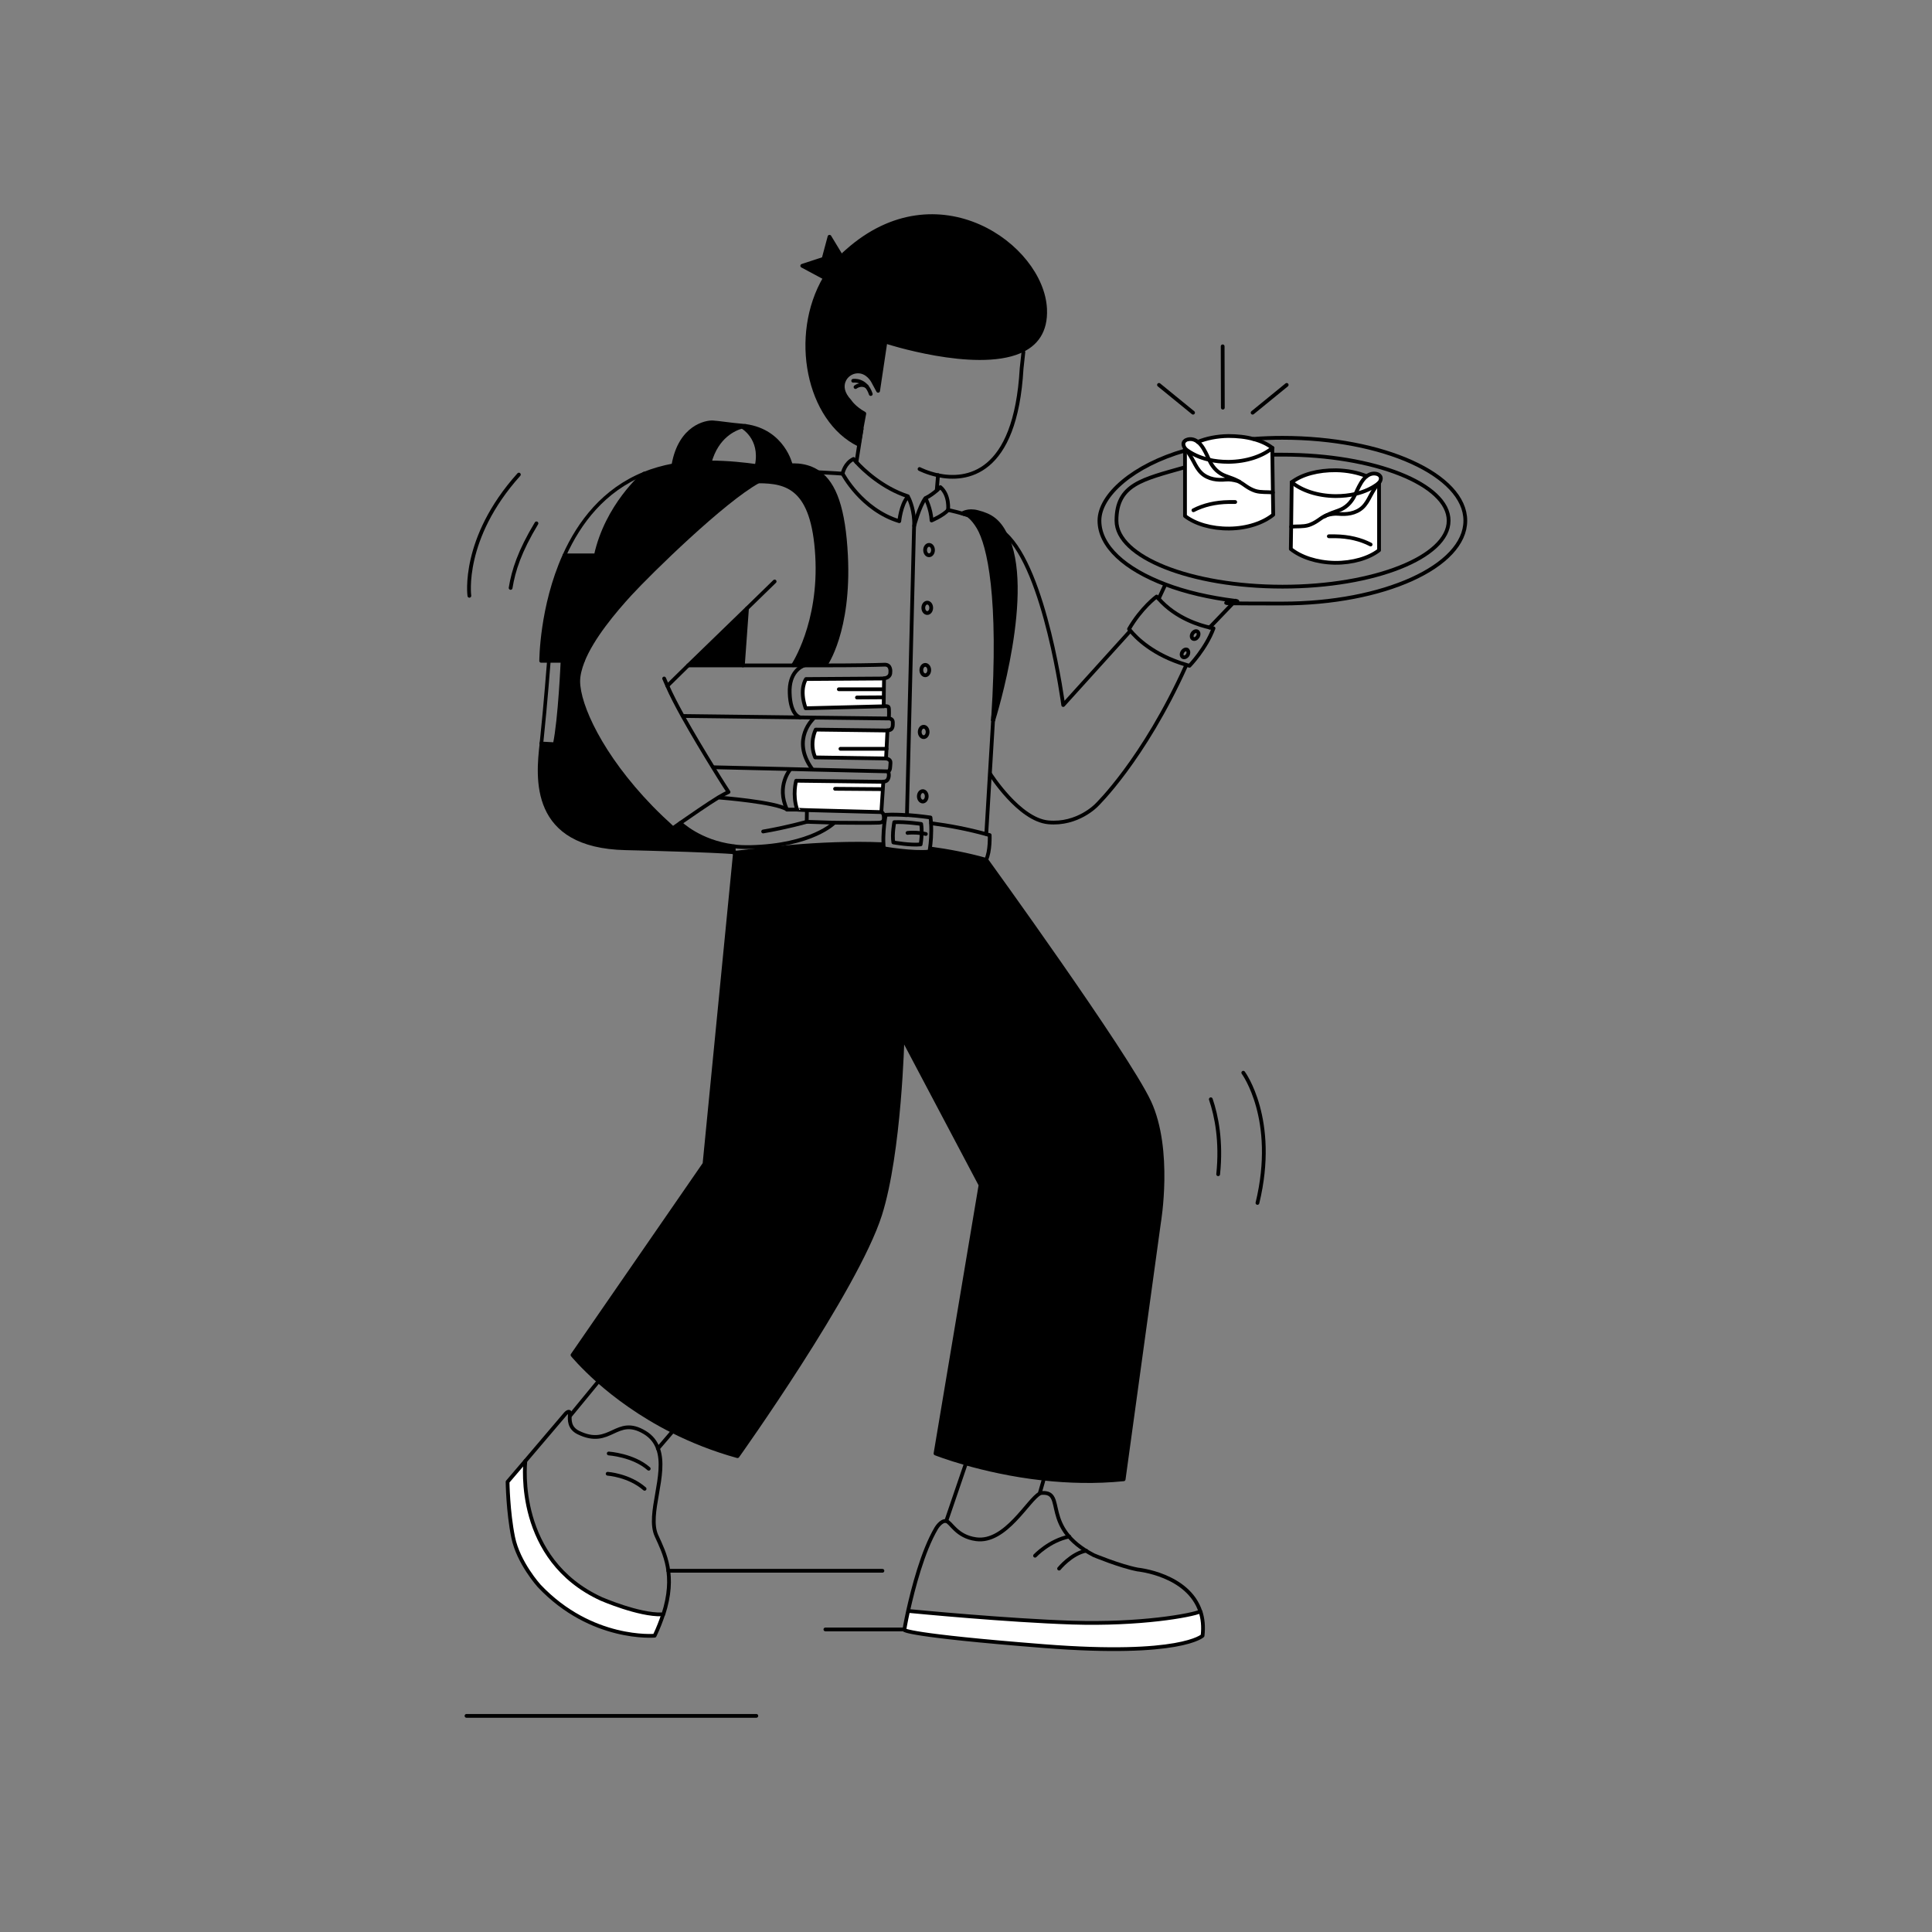 <?xml version="1.0" encoding="UTF-8"?>
<svg id="Illus" xmlns="http://www.w3.org/2000/svg" version="1.1" viewBox="0 0 1077.2 1077.2">
  <rect x="0" y="0" width="1077.2" height="1077.2" fill="#808080" stroke="none"/>
  <!-- Generator: Adobe Illustrator 29.6.1, SVG Export Plug-In . SVG Version: 2.1.1 Build 9)  -->
  <defs>
    <style>
      .st0 {
        stroke-width: 2.1px;
      }

      .st0, .st1 {
        fill: none;
        stroke: #000;
        stroke-linecap: round;
        stroke-linejoin: round;
      }

      .st1 {
        stroke-width: 2px;
      }

      .st2 {
        fill: #fff;
      }
    </style>
  </defs>
  <g>
    <path class="st2" d="M767.9,264.3s3.8,1.2.9,5.1c-3.4,2.6-7.9,4.8-13,6,.3-.7.6-1.4,1-2.1,1.1-2.5,2.8-5.8,5.2-7.7,1.6-1.3,3.6-2,6-1.3h0Z"/>
    <path class="st2" d="M768.8,269.4v37.3c-5.7,4.4-14.6,7.2-24.6,7-10-.1-18.9-3.1-24.5-7.7l.2-12.4h0c3.3-.4,6.5.1,9.8-.9,1.8-.6,3.5-1.5,5.1-2.6,1.3-.9,2.5-1.8,3.9-2.5.3-.1.6-.3.9-.4,2.1-.6,4.4-1,6.5-.8,2.4.2,4.7.2,7-.3,2.4-.5,4.8-1.6,6.6-3.3,1.9-1.8,3.1-4,4.3-6.3,1.3-2.4,2.6-4.7,4.3-6.8.2-.2.3-.4.4-.5h0Z"/>
    <path class="st2" d="M768.8,269.4h0c-.1.2-.2.3-.4.5-1.8,2.1-3.1,4.4-4.3,6.8-1.2,2.2-2.4,4.5-4.3,6.3-1.8,1.7-4.2,2.8-6.6,3.3-2.3.5-4.6.5-7,.3-2.2-.2-4.5.2-6.5.8-.3.1-.6.2-.9.4h0c1.7-.9,3.5-1.7,5.3-2.4,1.8-.6,3.5-1.2,5.2-2.2,1.8-1,3.3-2.5,4.5-4.2.9-1.2,1.5-2.4,2.1-3.7,5.2-1.2,9.6-3.3,13-6h0Z"/>
    <path class="st2" d="M720.2,268.9h0c5.7-4.4,14.6-6.8,24.7-6.7,6.3,0,12.2,1.3,17,3.3h0c-2.4,2-4,5.2-5.2,7.8-.3.7-.6,1.4-1,2.1-3.4.8-7.1,1.2-11.1,1.2-10-.1-18.9-3.1-24.4-7.7Z"/>
    <path class="st2" d="M755.8,275.4c-.6,1.3-1.2,2.5-2.1,3.7-1.2,1.7-2.7,3.1-4.5,4.2-1.6,1-3.4,1.5-5.2,2.2-1.8.6-3.6,1.4-5.3,2.4h0c-1.4.6-2.6,1.6-3.9,2.5-1.6,1.1-3.3,2-5.1,2.6-3.2,1-6.5.5-9.8.9h0l.3-24.8c5.6,4.5,14.4,7.5,24.4,7.7,4,0,7.7-.4,11.1-1.2h0Z"/>
    <path class="st2" d="M660.8,251.2v-.9c.1.2.3.3.4.5,1.8,2.1,3.1,4.4,4.3,6.8,1.2,2.2,2.4,4.5,4.3,6.3,1.8,1.7,4.2,2.8,6.6,3.3,2.3.5,4.6.5,7,.3,2.2-.1,4.5.2,6.5.8.3.1.6.2.9.4,1.4.6,2.6,1.6,3.9,2.5,1.6,1.1,3.3,2,5.1,2.6,3.2,1,6.5.5,9.8.9h0l.2,12.4c-5.6,4.5-14.4,7.6-24.5,7.7-10,.1-19-2.6-24.7-7v-36.4s0,0,0,0Z"/>
    <path class="st2" d="M709.4,253.5l.3,21.1h0c-3.3-.4-6.5.1-9.8-.9-1.8-.6-3.5-1.5-5.1-2.6-1.3-.9-2.5-1.8-3.9-2.5h0c-1.7-.9-3.5-1.7-5.3-2.4-1.8-.6-3.5-1.2-5.2-2.2-1.8-1-3.3-2.5-4.5-4.2-.9-1.2-1.5-2.4-2.1-3.7,3.4.8,7.1,1.2,11.1,1.2,10-.1,18.9-3.1,24.4-7.7v3.7s0,0,0,0Z"/>
    <path class="st2" d="M709.4,249.8c-5.6,4.5-14.4,7.5-24.4,7.7-4,0-7.7-.4-11.1-1.2-.3-.7-.6-1.4-1-2.1-1.1-2.5-2.8-5.8-5.2-7.7h0c4.8-2.1,10.7-3.3,17-3.4,5,0,9.8.5,14.1,1.7,4.2,1.1,7.8,2.8,10.6,5h0Z"/>
    <path class="st2" d="M690.9,268.7h0c-.3-.1-.6-.2-.9-.3-2.1-.6-4.4-1-6.5-.8-2.4.2-4.7.2-7-.3-2.4-.5-4.8-1.6-6.6-3.3-1.9-1.8-3.1-4-4.3-6.3-1.3-2.4-2.6-4.7-4.3-6.8-.2-.2-.3-.4-.4-.5,3.4,2.6,7.9,4.8,13,6,.6,1.3,1.2,2.5,2.1,3.7,1.2,1.7,2.7,3.1,4.5,4.2,1.6,1,3.4,1.5,5.2,2.2,1.8.6,3.6,1.4,5.3,2.3h0Z"/>
    <path class="st2" d="M672.9,254.2c.3.7.6,1.4,1,2.1-5.2-1.2-9.6-3.3-13-6-2.9-3.9.9-5.1,1-5.1,2.3-.7,4.3,0,6,1.3,2.4,1.9,4,5.2,5.2,7.7h0Z"/>
    <path class="st2" d="M669.3,898.4c1.3,3.9,1.8,8.4,1.2,13.6,0,0-12,11.8-88.4,5.8-76.4-6-77.9-9-77.9-9,0,0,.7-4.2,2.1-10.6h.2c4.1.4,54.9,5.3,91.3,6.5,38,1.2,66.5-4,71.4-6.2h0,0Z"/>
    <path d="M375.1,798c-18.1-9.1-32-19.6-41.4-27.9-9.6-8.4-14.5-14.6-14.5-14.6l73.6-106.6,17-173.5h0c.1,0,.3,0,.5-.1h0c11.6-1.1,45.9-6.1,81.8-4.7h.5c0,.8.1,1.6.3,2.4,0,0,15.9,2.8,25.3,1.8,0,0,.1-.7.3-1.8h.3c10.3,1.4,20.8,3.5,31,6.3,0,0,78.5,108.3,90.9,135,12.5,26.6,5.4,67.3,5.4,67.3l-19.7,143.1c-15.8,1.6-31,1.1-44.8-.4-17.5-1.9-32.6-5.4-43.3-8.5-10.6-3-16.8-5.5-16.8-5.5l25.1-149.7-43.5-82.3s-1.5,64.2-12.5,98.8c-13.3,41.8-79.5,134.6-79.5,134.6-13.4-3.6-25.5-8.5-36.1-13.9h0Z"/>
    <path d="M582.6,172.2c.6,12.7-5.2,20-14.2,23.8-25.2,10.7-74.7-5.5-74.8-5.5l-4.1,27.4-2.8-5.2s-2.9-5.8-8.7-5.6c-3.4.1-6.5,2.3-7.7,5.5-1,2.7-.9,6.5,3.4,11.1,0,0,2.2,3.6,8.1,6.9l-1.6,8.6-1.6,8.8c-28.2-13.8-37.8-60.7-18.8-93l2.8,1.5,9.1-9.1-2.7-4.5c1-1,2-2,3.1-2.9,50.4-44.9,108.7-2.9,110.4,32.2h0Z"/>
    <path d="M560.5,297.7c16,30.6-6.3,102.1-6.8,103.7v-1c4.5-67.7-2.2-96.6-8.2-106.5-3.3-5.5-6-6.8-6-6.8l-3-.9s3.2-2.2,8.5-.8c7.6,1.9,11.7,4.9,15.6,12.4Z"/>
    <path class="st2" d="M494.3,417.5l-.3,5.5-39.5-.6c-3.5-8.2.3-15.5.3-15.5l40,.5-.5,10.2h0Z"/>
    <path class="st2" d="M492.9,378.3l-.2,15.5-43.5,1.1c-3.8-10.8.2-16.3.2-16.3l43.5-.3Z"/>
    <path class="st2" d="M492.6,435.9l-1.1,17-41.6-1.1h-5.6v-.6c-2.7-8.1-.5-15.9-.5-15.9l48.7.6h0Z"/>
    <path d="M469.1,142.9l2.7,4.5-9.1,9.1-2.8-1.5c2.5-4.3,5.6-8.4,9.2-12h0Z"/>
    <path d="M448.3,371.1c-2,0-4,0-6.1,0h0c0-.1,15.6-23.4,13.4-61.3-2.2-37.9-16.7-41.4-32.8-41.4-.3-2.6,2.9-5.2,7.5-6.9,3.1-1.2,6.9-2,10.6-2.1,1.4,0,2.8,0,4.2.1,4.3.4,8,1.7,11.2,3.9,9.1,6.3,14.1,20.4,15.4,46.3,2.1,42.2-11.4,61-11.4,61v.4c-3.9,0-7.9,0-12,0h0Z"/>
    <path d="M462.5,132l6.7,10.9c-3.6,3.7-6.6,7.7-9.2,12l-12.7-6.8,11.9-3.9,3.2-12.3Z"/>
    <path d="M440.9,259.3h0c-3.8.2-7.5,1-10.6,2.2v-.3c-.1,0-3.2-.7-8.3-1.4v-.5c3-15.4-8.2-21.4-8.2-21.4h0c1.2-.3,1.9-.4,1.9-.4h0c21,2.9,25.2,21.8,25.2,21.8h0Z"/>
    <path d="M430.1,261.2v.3c-4.5,1.7-7.6,4.3-7.3,6.9-19.4,10.6-60.2,50.5-71.5,62.8-8.7,9.5-21.2,24.3-26.4,37.5h-11.3c0,0-7.6-.1-7.6-.1h-4.4s0-30.1,13-59h17.5c6.1-27.9,26.3-45,26.9-45.5,0,0,0,0,0,0,5-2,10.5-3.6,16.4-4.7,0,0,0,0,0,0,6.6-1.2,13.6-1.6,20.2-1.6,10.3,0,19.8,1.1,26.2,2,5,.8,8.2,1.4,8.2,1.4Z"/>
    <path d="M383.7,371l32.8-31.8-2.3,31.8h0c-17.3,0-30.5,0-30.5,0h0Z"/>
    <path d="M415.6,237.5h0s-.7.1-1.9.4c-4.1,1.1-14,5.3-18,19.8h0c-6.6,0-13.6.5-20.2,1.7,0,0,0,0,0,0v-.3c3.7-21.5,18.5-23.9,21.8-23.7,3.4.2,9.3,1.2,16.2,1.8.7,0,1.4.1,2.1.2h0Z"/>
    <path d="M409,471.9v3.3c-4-.3-15.3-1-44.6-1.8v-.2s-5.4-5.2-1.7-22.8l.4-.3c3.8,3.9,7.9,7.8,12.2,11.7,0,0,1.6-1.2,4.2-3h0c0,.1,10.6,10.6,29.5,13h0c0,0,0,0,0,0Z"/>
    <path class="st2" d="M369,900.1l.7.2c-1.2,3.6-2.7,7.5-4.7,11.7,0,0-35.2,3.1-64.4-27.8,0,0-11.6-12.8-14.5-27.1-2.9-14.3-3.1-30.9-3.1-30.9l9.9-11.6c-.2,2.1-5.6,54.9,42.4,76.9,0,0,21,9.1,33.7,8.6h0Z"/>
    <path d="M364.4,473.2v.2c-4.7-.1-9.9-.3-15.6-.4-52.8-1.2-49.1-39.3-46.9-58.5h0l7.4.4c2.9-13.7,4.3-46.2,4.3-46.2h11.3c-1.5,4-2.5,7.7-2.5,11.2,0,13.3,12.6,41.4,40.6,70.3l-.4.3c-3.7,17.5,1.7,22.8,1.7,22.8h0Z"/>
  </g>
  <g>
    <line class="st0" x1="681.8" y1="227.3" x2="681.7" y2="193.1"/>
    <line class="st0" x1="698.4" y1="230.1" x2="717.4" y2="214.6"/>
    <line class="st0" x1="665.2" y1="230.1" x2="646.2" y2="214.6"/>
    <path class="st0" d="M284.7,327.8c1.6-9.8,5-20.4,14.4-36"/>
    <path class="st0" d="M261.7,332.2s-4.5-31.9,27.6-67.6"/>
    <path class="st0" d="M675.1,612.9c3.2,9.4,6,23.5,4.1,41.8"/>
    <path class="st0" d="M693.2,598.1s19.2,25.9,7.9,72.6"/>
    <line class="st0" x1="421.7" y1="956.7" x2="260.1" y2="956.7"/>
    <line class="st0" x1="504.2" y1="908.5" x2="460.2" y2="908.5"/>
    <line class="st0" x1="492" y1="875.8" x2="372.6" y2="875.8"/>
    <path class="st0" d="M710.4,253.5c1.6,0,3.1,0,4.7,0,51.2,0,92.6,16.5,92.6,36.8s-41.5,36.8-92.6,36.8-92.6-16.5-92.6-36.8,14.5-23,37.9-29.7"/>
    <path class="st0" d="M698.8,244.7c5.5-.4,10.5-.6,16.2-.6,56.3,0,102,20.7,102,46.2s-45.7,46.2-102,46.2-17.9-.5-26.3-1.5c-14.5-1.8-27.8-4.9-39-9.2-22.4-8.5-36.7-21.2-36.7-35.5s19-30.9,47.7-39.1c0,0,.1,0,.2,0"/>
    <path class="st0" d="M761.9,265.5c-4.8-2-10.7-3.2-17-3.3-10-.1-19,2.3-24.7,6.7"/>
    <path class="st0" d="M764.2,303.6c-5.6-2.9-12.3-4.5-19.8-4.6-1.2,0-2.4,0-3.5,0"/>
    <path class="st0" d="M768.8,269.4c2.9-3.9-.9-5.1-.9-5.1-2.3-.7-4.3,0-6,1.3-2.4,1.9-4,5.2-5.2,7.7-.3.7-.6,1.4-1,2.1-.6,1.3-1.2,2.5-2.1,3.7-1.2,1.7-2.7,3.1-4.5,4.2-1.6,1-3.4,1.5-5.2,2.2-1.8.6-3.6,1.4-5.3,2.4"/>
    <path class="st0" d="M719.9,293.7c3.3-.4,6.5.1,9.8-.9,1.8-.6,3.5-1.5,5.1-2.6,1.3-.9,2.5-1.8,3.9-2.5.3-.1.6-.3.9-.4,2.1-.6,4.4-1,6.5-.8,2.4.2,4.7.2,7-.3,2.4-.5,4.8-1.6,6.6-3.3,1.9-1.8,3.1-4,4.3-6.3,1.3-2.4,2.6-4.7,4.3-6.8.2-.2.3-.4.4-.5"/>
    <path class="st0" d="M720.2,268.9h0c5.6,4.6,14.4,7.6,24.4,7.7,4,0,7.7-.4,11.1-1.2,5.2-1.2,9.6-3.3,13-6"/>
    <path class="st0" d="M720.2,268.9h0s-.3,24.8-.3,24.8l-.2,12.4c5.6,4.5,14.4,7.5,24.5,7.7,10,.1,19-2.6,24.7-7v-37.3h0"/>
    <path class="st0" d="M667.8,246.4c4.8-2,10.7-3.2,17-3.3,5,0,9.8.5,14.1,1.7,4.2,1.1,7.8,2.8,10.6,5"/>
    <path class="st0" d="M665.4,284.5c5.6-2.9,12.3-4.5,19.8-4.6,1.2,0,2.4,0,3.5,0"/>
    <path class="st0" d="M709.7,274.6c-3.3-.4-6.5.1-9.8-.9-1.8-.6-3.5-1.5-5.1-2.6-1.3-.9-2.5-1.8-3.9-2.5-.3-.1-.6-.3-.9-.4-2.1-.6-4.4-1-6.5-.8-2.4.2-4.7.2-7-.3-2.4-.5-4.8-1.6-6.6-3.3-1.9-1.8-3.1-4-4.3-6.3-1.3-2.4-2.6-4.7-4.3-6.8-.2-.2-.3-.4-.4-.5-2.9-3.9.9-5.1,1-5.1,2.3-.7,4.3,0,6,1.3,2.4,1.9,4,5.2,5.2,7.7.3.7.6,1.4,1,2.1.6,1.3,1.2,2.5,2.1,3.7,1.2,1.7,2.7,3.1,4.5,4.2,1.6,1,3.4,1.5,5.2,2.2,1.8.6,3.6,1.4,5.3,2.3"/>
    <path class="st0" d="M709.4,249.8h0c-5.6,4.6-14.4,7.6-24.4,7.7-4,0-7.7-.4-11.1-1.2-5.2-1.2-9.6-3.3-13-6"/>
    <path class="st0" d="M709.4,249.8h0s0,3.7,0,3.7l.3,21.1.2,12.4c-5.6,4.5-14.4,7.6-24.5,7.7-10,.1-19-2.6-24.7-7v-36.4s0-.9,0-.9"/>
    <path class="st0" d="M505.7,453.5l3.9-158.3c0-.7.1-1.3.1-2,.3-8.1-2.4-14.4-3.3-16-.1-.3-.2-.5-.2-.5-14.2-4.6-24.9-14.8-28.7-19-1-1.1-1.6-1.8-1.6-1.8-4.8,2.3-6,7.6-6.1,8.2,0,0,0,0,0,0,0,0,10.5,20.1,31.6,26.5,0,0,.9-9.1,4.6-13.4"/>
    <path class="st0" d="M509.7,293.2s2.9-10.9,6.3-15.5c0,0,3.1,6,3.4,12.5,0,0,6.4-2.7,9.2-5.8,0,0,1-8.3-4.3-12.8,0,0-.7.7-1.8,1.7-1.6,1.4-4.1,3.3-6.4,4.4"/>
    <path class="st0" d="M560.5,297.7c22.4,20.1,32.3,95.4,32.3,95.4l37-40.9"/>
    <path class="st0" d="M528.5,284.4s1-.1,10.9,2.7"/>
    <path class="st0" d="M552.1,431.5s16.1,25.5,32.4,27c16.3,1.5,26.8-9.5,26.8-9.5,0,0,26.2-25.1,50-77.9"/>
    <path class="st0" d="M645.9,333.8c-.3-.4-.7-.8-1-1.2,0,0-8.5,6.2-15.4,18.1,0,0,.3.4.9,1.1,2.8,3.4,12.2,13.4,31.1,18.9.5.2,1.1.3,1.7.5,0,0,9.2-9.5,13.4-20.9,0,0-.8-.1-2-.4-5.1-1.1-18.9-5-28.6-16.1Z"/>
    <line class="st0" x1="646.2" y1="333.5" x2="649.6" y2="326.2"/>
    <polyline class="st0" points="674.4 349.9 688.8 334.9 688.8 334.9"/>
    <line class="st0" x1="416.5" y1="339.2" x2="414.2" y2="371"/>
    <polyline class="st0" points="553.7 401.5 551.9 431.5 549.9 465"/>
    <polyline class="st0" points="553.9 398.4 553.7 400.4 553.7 401.5"/>
    <path class="st0" d="M519.2,459c10.1,1.3,20.5,3.3,30.7,6.1.6.2,1.3.4,1.9.5,0,0,.4,9.1-2,13.8-10.3-2.9-20.8-4.9-31-6.3"/>
    <path class="st0" d="M505.6,454.5c-3.9-.3-8.1-.4-11.8-.2,0,0-.2,1-.4,2.5-.5,3.2-1.1,9-.8,13.8,0,.8.1,1.7.3,2.4,0,0,15.9,2.8,25.3,1.8,0,0,.1-.7.3-1.8.4-2.7,1-8.2.6-14.1,0-1-.2-2-.3-3.1,0,0-6-.9-13.1-1.4Z"/>
    <path class="st0" d="M498.6,458.4s-1.3,6.9-.5,11.3c0,0,9.6,1.7,15.2,1.1,0,0,.5-2.7.6-6.2,0-1.6,0-3.4-.3-5.2,0,0-8.8-1.3-15-1Z"/>
    <path class="st0" d="M506,464.4s3.2-.5,7.9.2c.8.1,1.5.2,2.3.4"/>
    <path class="st0" d="M409.8,475.4l-17,173.5-73.6,106.6s5,6.1,14.5,14.6c9.4,8.3,23.3,18.8,41.4,27.9,10.6,5.3,22.7,10.2,36.1,13.9,0,0,66.2-92.8,79.5-134.6,11-34.7,12.5-98.8,12.5-98.8"/>
    <path class="st0" d="M503.2,578.4l43.5,82.3-25.1,149.7s6.3,2.5,16.8,5.5c10.7,3,25.8,6.6,43.3,8.5,13.8,1.5,29,2,44.8.4l19.7-143.1s7-40.6-5.4-67.3c-12.5-26.7-90.9-135-90.9-135"/>
    <ellipse class="st0" cx="518" cy="306.7" rx="2.2" ry="2.9"/>
    <ellipse class="st0" cx="517" cy="338.9" rx="2.2" ry="2.9"/>
    <path class="st0" d="M515.9,370.7c1.2,0,2.2,1.3,2.2,2.9s-1,2.9-2.2,2.9-2.2-1.3-2.2-2.9,1-2.9,2.2-2.9Z"/>
    <path class="st0" d="M514.5,441.1c1.2,0,2.2,1.3,2.2,2.9s-1,2.9-2.2,2.9-2.2-1.3-2.2-2.9,1-2.9,2.2-2.9Z"/>
    <line class="st0" x1="538.3" y1="816.7" x2="527.6" y2="848"/>
    <line class="st0" x1="581.7" y1="825.7" x2="579.8" y2="832.3"/>
    <path class="st0" d="M577.1,867.4s8-8.5,19.1-10.7"/>
    <path class="st0" d="M590.5,874.6s6.8-8.4,15.1-10"/>
    <path class="st0" d="M669.3,898.4c1.3,3.9,1.8,8.4,1.2,13.6,0,0-12,11.8-88.4,5.8-76.4-6-77.9-9-77.9-9,0,0,.7-4.2,2.1-10.6,2.8-12.5,8.1-33.2,15.7-46.1,0,0,2.7-4.6,5.6-4,2.7.6,5.6,8.6,16.6,10.1,16.5,2.3,29.2-22.3,35.6-25.5.4-.2.8-.3,1.2-.3,13.6-.8-1,19.2,28.8,34.7,0,0,14.6,6.1,24.5,8,0,0,28.2,2.7,35,23.5Z"/>
    <path class="st0" d="M506.5,898.2c4.1.4,54.9,5.3,91.3,6.5,38,1.2,66.5-4,71.4-6.2"/>
    <line class="st0" x1="332.9" y1="771.1" x2="318.1" y2="789.1"/>
    <polyline class="st0" points="375.5 797.5 375.1 798 366.8 807.7"/>
    <path class="st0" d="M369.7,900.3c-1.2,3.6-2.7,7.5-4.7,11.7,0,0-35.2,3.1-64.4-27.8,0,0-11.6-12.8-14.5-27.1-2.9-14.3-3.1-30.9-3.1-30.9l9.9-11.6,22.2-26.1s1.4-1.8,2.4-1.3c.3.2.3.8.2,1.8-.1,2.5-.5,7.1,4.7,9.7,18.1,8.9,21.1-9.7,37.1,0,3.8,2.3,6.1,5.4,7.4,9,5.2,14.3-6.3,36.5-.9,48.5,4.5,9.9,11,22,3.8,44.1h0Z"/>
    <path class="st0" d="M292.9,814.6s0,0,0,0c-.2,2.1-5.6,54.9,42.4,76.9,0,0,21,9.1,33.7,8.6"/>
    <path class="st0" d="M338.8,821.7s11.9.8,20.6,8.4"/>
    <path class="st0" d="M339.4,810.4s13.7.9,22.3,8.5"/>
    <path class="st0" d="M480.4,239.1l-1.6,8.8c-28.2-13.8-37.8-60.7-18.8-93,2.5-4.3,5.6-8.4,9.2-12,1-1,2-2,3.1-2.9,50.4-44.9,108.7-2.9,110.4,32.2.6,12.7-5.2,20-14.2,23.8-25.2,10.7-74.7-5.5-74.8-5.5l-4.1,27.4-2.8-5.2s-2.9-5.8-8.7-5.6c-3.4.1-6.5,2.3-7.7,5.5-1,2.7-.9,6.5,3.4,11.1,0,0,2.2,3.6,8.1,6.9l-1.6,8.6h0Z"/>
    <path class="st0" d="M422.8,268.4c-19.4,10.6-60.2,50.5-71.5,62.8-8.7,9.5-21.2,24.3-26.4,37.5-1.5,3.9-2.5,7.7-2.5,11.1,0,13.3,12.6,41.4,40.6,70.3,3.8,3.9,7.9,7.8,12.2,11.7,0,0,1.6-1.2,4.2-3,5.5-3.8,15.1-10.5,21.5-14.4,2.3-1.3,4.1-2.3,5.3-2.8,0,0-3.7-5.6-8.7-13.8-5-8.1-11.3-18.6-16.9-28.6-3.3-6-6.4-11.9-8.6-17-.6-1.4-1.2-2.7-1.7-3.9"/>
    <path class="st0" d="M469.7,264.1s-5-.4-13.4-.8"/>
    <polyline class="st0" points="372.1 382.4 383.7 371 416.5 339.2 431.9 324.2"/>
    <path class="st0" d="M383.7,371s13.2,0,30.5,0c8.7,0,18.4,0,28,0,2,0,4.1,0,6.1,0,4.1,0,8.1,0,12,0,15.2,0,28-.2,32.8-.4,4-.2,3.3,4.3,3.3,4.3,0,0,.3,2.9-3.5,3.3l-.2,15.5s2.2-.2,2.7.5c.5.6.2,6.3.2,6.3,0,0,2.2.2,2.2,2.1s.3,4.6-3,4.6l-.5,10.2-.3,5.5s2.7.3,2.5,2.4,0,4.4-1.3,4.8c0,0,.6,1.4.3,3s-1.1,2.7-3,2.7l-1.1,17s1.3.2,1.4,2.7c0,.5,0,.9,0,1.2-.2,1.5-1.2,1.9-2.7,2-1.8.2-24.9,0-24.9,0,0,0-12.3,12.8-47,13.6-3.3,0-6.4,0-9.4-.5-18.9-2.4-29.5-12.9-29.5-12.9"/>
    <path class="st0" d="M401.1,444.7s31.4,2.4,37.8,6.7h5.5c0,.1,5.6.3,5.6.3l41.6,1.1"/>
    <polyline class="st0" points="465.3 458.7 449.8 458.2 449.9 451.7"/>
    <path class="st0" d="M449.8,458.2s-11.3,3.2-24.3,5.4"/>
    <polyline class="st0" points="380.9 399.2 446.1 400 453.7 400.1 495.6 400.6"/>
    <path class="st0" d="M446.1,400s-5.4-1-5.8-13.5c-.5-11.8,6.5-14.9,8-15.5,0,0,.2,0,.2,0"/>
    <path class="st0" d="M492.9,378.3l-43.5.3s-4,5.5-.2,16.3l43.5-1.1"/>
    <line class="st0" x1="492.7" y1="384.3" x2="467.7" y2="384.3"/>
    <line class="st0" x1="492.7" y1="388.8" x2="477.8" y2="388.9"/>
    <path class="st0" d="M494.8,407.3l-40-.5s-3.8,7.3-.3,15.5l39.5.6"/>
    <polyline class="st0" points="494.3 417.5 494.3 417.5 468.6 417.5"/>
    <polyline class="st0" points="495.3 430.1 452.8 429.1 440.7 428.8 397.9 427.8"/>
    <path class="st0" d="M453.7,400.5s-12.9,11.6-1,28.1"/>
    <path class="st0" d="M440.7,428.9s-8.1,9.2-1.9,22.5"/>
    <path class="st0" d="M492.6,435.9l-48.7-.6s-2.2,7.8.5,15.9"/>
    <line class="st0" x1="492" y1="440" x2="465.6" y2="439.8"/>
    <path class="st0" d="M442.2,370.9s15.6-23.2,13.4-61.1c-2.2-37.9-16.7-41.4-32.8-41.4-.3-2.6,2.9-5.2,7.5-6.9,3.1-1.2,6.9-2,10.6-2.1,1.4,0,2.8,0,4.2.1,4.3.4,8,1.7,11.2,3.9,9.1,6.3,14.1,20.4,15.4,46.3,2.1,42.2-11.4,61-11.4,61"/>
    <path class="st0" d="M440.9,259.3s-4.2-18.9-25.2-21.8c-.7,0-1.4-.2-2.1-.2-6.9-.6-12.9-1.6-16.2-1.8-3.4-.2-18.1,2.2-21.9,23.7"/>
    <path class="st0" d="M415.6,237.5s-.7,0-1.9.4c-4.1,1.1-14,5.3-18,19.8"/>
    <path class="st1" d="M359.1,264.1c-22.4,9.1-36.1,27.1-44.4,45.5-13,28.8-13,58.9-13,58.9h4.4s7.6,0,7.6,0h11.3c0,0,0,0,0,0"/>
    <path class="st1" d="M430.1,261.2s-3.1-.7-8.2-1.4c-6.4-.9-15.9-2-26.2-2-6.6,0-13.6.4-20.2,1.6,0,0,0,0,0,0-5.9,1.1-11.4,2.7-16.4,4.7"/>
    <path class="st1" d="M301.9,414.5c-2.2,19.2-5.9,57.3,46.9,58.5,5.7.1,10.9.3,15.6.4,29.3.8,40.5,1.5,44.6,1.8.5,0,.9,0,1.2.1"/>
    <path class="st1" d="M306,368.8s-1.9,24.7-3.8,42.5c-.1,1-.2,2.1-.4,3.2"/>
    <path class="st0" d="M364.4,473.2s-5.4-5.2-1.7-22.8"/>
    <path class="st1" d="M359.1,264.1s0,0,0,0c-.6.5-20.8,17.7-26.9,45.5h-17.5"/>
    <path class="st1" d="M313.6,368.7s-1.4,32.5-4.3,46.2l-7.4-.4h0"/>
    <path class="st0" d="M413.8,237.9s11.2,6.1,8.2,21.4"/>
    <path class="st0" d="M553.7,401.5h0c0-.3,0-.7,0-1,4.4-67.7-2.3-96.6-8.2-106.5-3.3-5.5-6-6.8-6-6.8l-3-.9s3.2-2.2,8.5-.8c7.6,1.9,11.7,4.9,15.6,12.4,16,30.6-6.3,102.1-6.8,103.7"/>
    <line class="st0" x1="553.7" y1="401.5" x2="553.7" y2="401.5"/>
    <polygon class="st0" points="469.1 142.9 471.9 147.4 462.8 156.5 460 155 447.3 148.2 459.2 144.3 462.5 132 469.1 142.9"/>
    <path class="st0" d="M475.7,212.3s7-1.1,9.8,7.4"/>
    <path class="st0" d="M477,215.8s3-2.4,6.3-.3"/>
    <path class="st0" d="M512.7,261.5s4.2,2.2,10.3,3.5c15.5,3.2,43.2.3,46.6-59.5l1-9.2"/>
    <line class="st0" x1="477.5" y1="257.7" x2="480.4" y2="239.1"/>
    <line class="st0" x1="523" y1="264.9" x2="522.3" y2="273.3"/>
    <path class="st0" d="M667.6,352.1c.8.5.9,1.8.2,2.9-.7,1.1-1.8,1.6-2.7,1.1-.8-.5-.9-1.8-.2-2.9.7-1.1,1.9-1.6,2.7-1.1h0Z"/>
    <path class="st0" d="M661.9,362.3c.8.5.9,1.8.3,2.9-.7,1.1-1.9,1.6-2.7,1.1-.8-.5-.9-1.8-.2-2.9.7-1.1,1.9-1.6,2.7-1.1h0Z"/>
    <path class="st0" d="M492.1,470.7c-35.9-1.5-70.2,3.5-81.8,4.7h0c-.2,0-.3,0-.5,0-.2,0-.5,0-.7,0v-3.5"/>
    <ellipse class="st0" cx="515" cy="408.1" rx="2.2" ry="2.9"/>
  </g>
</svg>